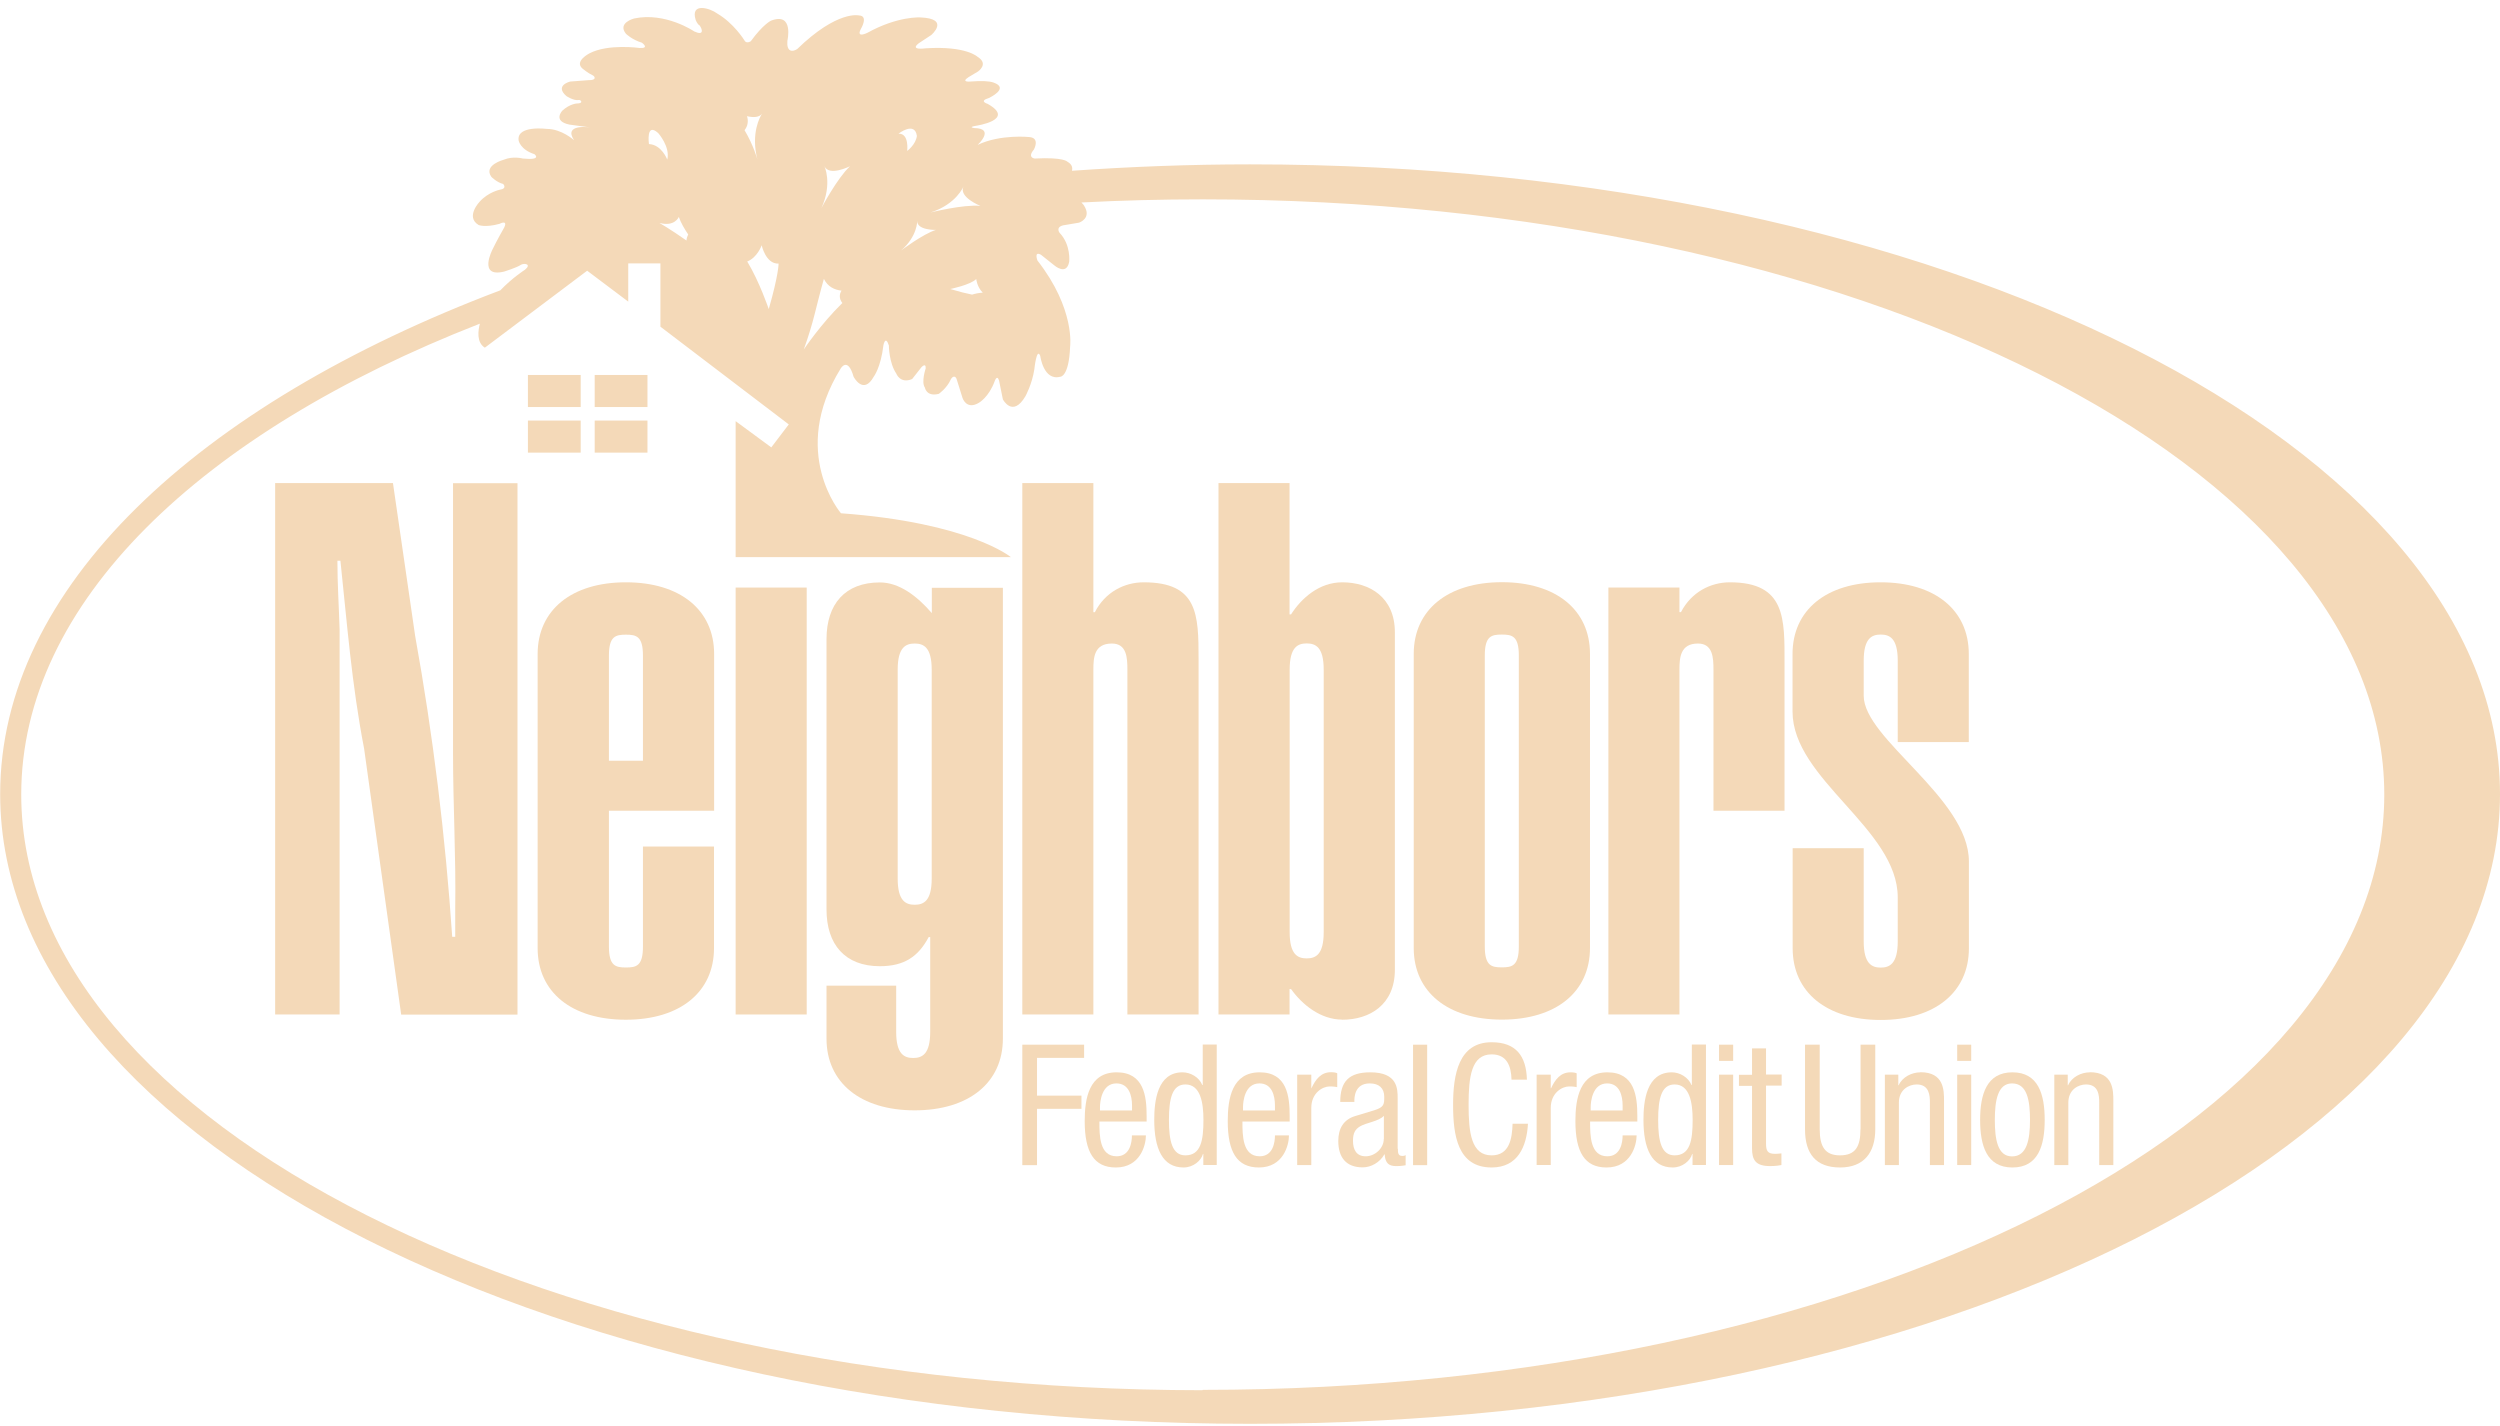 <svg width="242" height="138" viewBox="0 0 242 138" fill="none" xmlns="http://www.w3.org/2000/svg">
<g clip-path="url(#clip0_9086_4036)">
<path fill-rule="evenodd" clip-rule="evenodd" d="M121.008 15.91C115.149 15.91 109.402 16.136 103.766 16.531C103.845 16.215 103.766 15.899 103.318 15.65C103.318 15.65 102.982 15.199 100.159 15.346C100.159 15.346 99.409 15.267 100.081 14.476C100.081 14.476 100.697 13.37 99.666 13.269C99.666 13.269 96.854 12.964 94.636 14.025C94.636 14.025 96.361 12.433 94.334 12.399C94.334 12.399 93.617 12.32 94.479 12.174C94.479 12.174 98.378 11.609 95.6 10.051C95.6 10.051 94.703 9.792 95.723 9.487C95.723 9.487 97.784 8.539 96.16 7.986C95.767 7.85 95.062 7.805 93.885 7.895C93.885 7.895 92.989 7.974 93.74 7.478L94.681 6.913C94.681 6.913 95.734 6.191 94.647 5.514C94.647 5.514 93.561 4.419 89.584 4.678C89.584 4.678 88.004 4.904 88.945 4.181L90.144 3.391C90.144 3.391 92.015 1.8 89.091 1.687C89.091 1.687 86.917 1.54 83.982 3.166C83.982 3.166 82.817 3.764 83.343 2.782C83.343 2.782 84.094 1.529 83.153 1.495C83.153 1.495 81.08 0.953 77.171 4.746C76.689 5.062 76.129 5.017 76.218 3.956C76.218 3.956 76.879 1.134 74.627 2.003C74.627 2.003 73.866 2.353 72.678 3.99C72.678 3.99 72.23 4.294 72.04 3.877C72.04 3.877 71.031 2.24 69.418 1.303C68.791 0.818 66.785 0.163 67.346 1.946C67.346 1.946 67.502 2.353 67.726 2.466C67.995 2.838 68.175 3.493 67.2 3.041C67.2 3.041 64.421 1.145 61.386 1.788C61.386 1.788 59.739 2.206 60.59 3.267C60.59 3.267 61.15 3.832 62.136 4.136C62.136 4.136 62.932 4.701 61.912 4.644C61.912 4.644 58.865 4.215 57.061 5.164C57.061 5.164 55.549 5.931 56.389 6.642C56.389 6.642 56.938 7.094 57.364 7.286C57.577 7.376 57.812 7.782 56.96 7.76L55.19 7.895C55.19 7.895 53.656 8.268 54.821 9.295C54.821 9.295 55.526 9.781 56.053 9.679C56.243 9.668 56.512 10.018 55.829 10.018C55.829 10.018 55.157 10.051 54.44 10.706C54.44 10.706 53.465 11.722 55.123 12.061L57.117 12.332C57.117 12.332 54.484 11.948 55.571 13.573C55.571 13.573 54.373 12.478 52.938 12.478C52.938 12.478 49.97 12.095 50.205 13.607C50.205 13.607 50.351 14.476 51.74 14.928C51.74 14.928 52.524 15.538 50.608 15.346C50.608 15.346 49.667 15.086 48.771 15.459C48.771 15.459 46.743 15.989 47.572 17.129C47.572 17.129 48.099 17.66 48.704 17.807C48.704 17.807 49.152 18.258 48.356 18.371C48.356 18.371 47.27 18.597 46.441 19.511C46.441 19.511 45.018 20.99 46.329 21.78C46.329 21.78 46.967 22.051 48.356 21.667C48.356 21.667 49.174 21.227 48.816 22.006C48.816 22.006 48.099 23.259 47.684 24.128C47.684 24.128 46.217 26.928 48.816 26.284C48.816 26.284 50.026 25.912 50.452 25.618C50.81 25.449 51.471 25.584 50.81 26.115C50.81 26.115 49.6 26.882 48.435 28.102C19.038 39.221 0.016 56.921 0.016 76.867C0.016 110.529 54.182 137.825 121.008 137.825C187.833 137.825 242 110.529 242 76.867C242 43.205 187.833 15.91 121.008 15.91ZM93.269 18.044C92.765 19.082 94.905 19.929 94.905 19.929C93.213 19.771 90.065 20.572 90.065 20.572C92.575 19.782 93.269 18.044 93.269 18.044ZM95.14 28.327C94.77 28.35 94.412 28.418 94.098 28.519C93.527 28.406 92.81 28.226 91.981 27.977C91.981 27.977 93.941 27.582 94.502 27.007C94.502 27.007 94.558 27.763 95.14 28.339M90.592 22.254C89.303 22.672 87.22 24.252 87.22 24.252C88.822 22.875 88.788 21.374 88.788 21.374C88.743 22.299 90.581 22.254 90.581 22.254M88.754 13.156C88.654 14.002 87.814 14.612 87.814 14.612C87.814 14.612 88.037 12.896 86.973 12.941C86.973 12.941 88.553 11.711 88.754 13.156ZM79.792 16.057C80.218 17.129 82.279 16.091 82.279 16.091C81.036 17.253 79.512 20.143 79.512 20.143C80.61 17.728 79.792 16.057 79.792 16.057ZM79.758 27.007C80.128 27.752 80.767 28.056 81.461 28.135C81.349 28.305 81.293 28.485 81.293 28.677C81.293 28.914 81.383 29.129 81.54 29.332C79.445 31.375 77.809 33.825 77.809 33.825C78.84 30.912 78.873 30.134 79.747 27.007M75.367 25.505C75.367 25.505 75.389 26.532 74.415 29.919C74.415 29.919 73.518 27.266 72.331 25.313C73.317 24.93 73.731 23.744 73.731 23.744C73.731 23.744 74.123 25.562 75.356 25.517M72.364 11.959C72.409 11.722 72.387 11.485 72.308 11.248C72.913 11.383 73.485 11.383 73.765 11C73.586 11.282 72.656 12.885 73.317 15.436C73.317 15.436 72.947 14.07 72.073 12.603C72.219 12.411 72.331 12.196 72.364 11.959ZM65.71 21.001C65.912 21.577 66.259 22.164 66.617 22.695C66.528 22.875 66.461 23.067 66.449 23.281C64.858 22.164 63.828 21.577 63.828 21.577C65.318 21.983 65.71 21.001 65.71 21.001ZM63.705 12.873C63.705 12.873 64.903 14.206 64.59 15.447C64.59 15.447 64.052 14.002 62.819 13.946C62.819 13.946 62.506 11.801 63.705 12.873ZM116.403 134.574C53.263 134.539 2.055 108.734 2.055 76.912C2.055 58.366 19.442 41.873 46.452 31.33C46.284 31.973 46.105 33.148 46.934 33.655L56.837 26.205L60.814 29.197V25.494H63.929V31.623L76.353 41.083L74.661 43.307L71.21 40.767V53.929H97.851C97.851 53.929 93.829 50.588 81.405 49.685C81.405 49.685 76.353 43.804 81.383 35.665C81.383 35.665 82.066 34.491 82.626 36.466C82.626 36.466 83.567 38.284 84.576 36.466C84.576 36.466 85.259 35.597 85.517 33.407C85.517 33.407 85.707 32.414 86.043 33.441C86.043 33.441 86.043 35.1 86.76 36.161C86.76 36.161 87.13 37.177 88.295 36.692L89.191 35.552C89.191 35.552 89.639 35.055 89.606 35.665C89.606 35.665 89.158 36.986 89.527 37.516C89.527 37.516 89.673 38.43 90.872 38.126C90.872 38.126 91.656 37.595 92.037 36.726C92.227 36.376 92.53 36.331 92.642 36.827L93.168 38.509C93.168 38.509 93.538 39.717 94.748 38.995C94.748 38.995 95.723 38.464 96.294 36.873C96.294 36.873 96.518 36.229 96.709 36.839L97.078 38.656C97.078 38.656 98.019 40.474 99.263 38.352C99.263 38.352 99.901 37.211 100.125 35.744C100.125 35.744 100.35 33.554 100.697 34.457C100.697 34.457 101.011 36.907 102.646 36.466C102.646 36.466 103.475 36.489 103.587 33.554C103.587 33.554 104.103 29.93 100.428 25.223C100.428 25.223 100.058 24.275 100.764 24.659L102.041 25.675C102.041 25.675 103.24 26.736 103.498 25.336C103.498 25.336 103.688 23.71 102.568 22.536C102.568 22.536 102.153 22.006 102.904 21.814L104.45 21.554C104.45 21.554 105.727 21.137 104.932 19.895C104.932 19.895 104.853 19.771 104.685 19.601C108.55 19.398 112.46 19.297 116.426 19.297C179.588 19.297 230.798 45.09 230.798 76.912C230.798 108.734 179.588 134.539 116.426 134.539" fill="#F4D9B8"/>
<path d="M56.21 36.297H51.102V39.401H56.21V36.297Z" fill="#F4D9B8"/>
<path d="M62.675 36.297H57.566V39.401H62.675V36.297Z" fill="#F4D9B8"/>
<path d="M56.21 40.71H51.102V43.814H56.21V40.71Z" fill="#F4D9B8"/>
<path d="M62.675 40.71H57.566V43.815H62.675V40.71Z" fill="#F4D9B8"/>
<path fill-rule="evenodd" clip-rule="evenodd" d="M98.96 112.786H100.383V107.334H104.685V106.058H100.383V102.401H104.942V101.125H98.96V112.786Z" fill="#F4D9B8"/>
<path fill-rule="evenodd" clip-rule="evenodd" d="M108.091 103.801C105.413 103.801 104.999 106.33 104.999 108.52C104.999 111.522 105.895 113.013 108.013 113.013C110.376 113.013 110.925 110.845 110.925 109.908H109.57C109.57 110.563 109.391 111.929 108.091 111.929C106.422 111.929 106.422 109.908 106.422 108.565H110.993V108.012C110.993 106.138 110.746 103.801 108.091 103.801ZM109.57 107.493H106.478V107.165C106.478 106.646 106.646 104.874 108.069 104.874C109.267 104.874 109.581 106.036 109.581 107.018V107.493H109.57Z" fill="#F4D9B8"/>
<path fill-rule="evenodd" clip-rule="evenodd" d="M116.414 105.031H116.381C116.078 104.275 115.249 103.801 114.465 103.801C112.023 103.801 111.731 106.578 111.731 108.407C111.731 111.161 112.516 113.012 114.566 113.012C115.507 113.012 116.269 112.357 116.448 111.703H116.481V112.775H117.781V101.114H116.425V105.02L116.414 105.031ZM114.745 111.838C113.479 111.838 113.154 110.495 113.154 108.407C113.154 106.318 113.479 104.975 114.745 104.975C116.201 104.975 116.493 106.713 116.493 108.407C116.493 110.393 116.246 111.838 114.745 111.838Z" fill="#F4D9B8"/>
<path fill-rule="evenodd" clip-rule="evenodd" d="M121.938 103.801C119.26 103.801 118.846 106.33 118.846 108.52C118.846 111.522 119.742 113.012 121.859 113.012C124.223 113.012 124.772 110.845 124.772 109.908H123.416C123.416 110.563 123.237 111.929 121.938 111.929C120.268 111.929 120.268 109.908 120.268 108.565H124.839V108.012C124.839 106.138 124.593 103.801 121.938 103.801ZM123.416 107.492H120.324V107.165C120.324 106.646 120.481 104.873 121.915 104.873C123.114 104.873 123.416 106.036 123.416 107.018V107.492Z" fill="#F4D9B8"/>
<path fill-rule="evenodd" clip-rule="evenodd" d="M126.968 105.337H126.934V104.027H125.567V112.776H126.934V107.244C126.934 105.788 128.032 105.167 128.715 105.167C129.152 105.167 129.309 105.213 129.444 105.235V103.892C129.309 103.824 129.119 103.79 128.839 103.79C127.864 103.79 127.349 104.49 126.956 105.325" fill="#F4D9B8"/>
<path fill-rule="evenodd" clip-rule="evenodd" d="M135.293 111.206V106.318C135.293 105.404 135.293 103.801 132.649 103.801C130.577 103.801 129.736 104.682 129.736 106.668H131.103V106.589C131.103 106.273 131.103 104.874 132.593 104.874C133.501 104.874 133.994 105.348 133.994 106.161C133.994 106.894 133.994 107.176 133.007 107.481L131.182 108.034C130.061 108.373 129.546 109.231 129.546 110.45C129.546 112.019 130.285 113.001 131.91 113.001C132.716 113.001 133.567 112.527 134.005 111.748H134.038C134.106 112.877 134.756 112.877 135.27 112.877C135.607 112.877 135.966 112.809 136.066 112.798V111.816C135.999 111.861 135.921 111.895 135.741 111.895C135.316 111.895 135.316 111.556 135.316 111.195M133.949 110.258C133.949 111.161 133.086 111.929 132.201 111.929C131.316 111.929 130.969 111.308 130.969 110.428C130.969 109.66 131.193 109.321 131.641 109.039C132.257 108.667 133.455 108.554 133.959 108.012V110.269L133.949 110.258Z" fill="#F4D9B8"/>
<path d="M138.15 101.126H136.783V112.786H138.15V101.126Z" fill="#F4D9B8"/>
<path fill-rule="evenodd" clip-rule="evenodd" d="M144.389 111.839C142.417 111.839 142.16 109.648 142.16 106.951C142.16 104.253 142.417 102.063 144.389 102.063C145.867 102.063 146.282 103.192 146.316 104.512H147.806C147.74 102.221 146.753 100.889 144.389 100.889C141.196 100.889 140.659 104.004 140.659 106.951C140.659 109.897 141.095 113.012 144.389 113.012C146.921 113.012 147.784 110.992 147.907 108.779H146.417C146.373 110.202 146.125 111.839 144.389 111.839Z" fill="#F4D9B8"/>
<path fill-rule="evenodd" clip-rule="evenodd" d="M152.633 103.903C152.498 103.835 152.308 103.801 152.028 103.801C151.053 103.801 150.538 104.501 150.146 105.336H150.113V104.027H148.746V112.775H150.113V107.244C150.113 105.788 151.21 105.167 151.893 105.167C152.331 105.167 152.498 105.212 152.622 105.235V103.891L152.633 103.903Z" fill="#F4D9B8"/>
<path fill-rule="evenodd" clip-rule="evenodd" d="M155.602 103.801C152.925 103.801 152.499 106.33 152.499 108.52C152.499 111.522 153.395 113.013 155.512 113.013C157.876 113.013 158.425 110.845 158.425 109.908H157.07C157.07 110.563 156.891 111.929 155.591 111.929C153.922 111.929 153.922 109.908 153.922 108.565H158.493V108.012C158.493 106.138 158.246 103.801 155.591 103.801M157.07 107.493H153.978V107.165C153.978 106.646 154.146 104.874 155.569 104.874C156.767 104.874 157.07 106.036 157.07 107.018V107.493Z" fill="#F4D9B8"/>
<path fill-rule="evenodd" clip-rule="evenodd" d="M163.77 105.031H163.737C163.423 104.275 162.605 103.801 161.831 103.801C159.378 103.801 159.087 106.578 159.087 108.407C159.087 111.161 159.871 113.012 161.922 113.012C162.862 113.012 163.624 112.357 163.803 111.703H163.837V112.775H165.137V101.114H163.77V105.02V105.031ZM162.1 111.838C160.834 111.838 160.51 110.495 160.51 108.407C160.51 106.318 160.834 104.975 162.1 104.975C163.557 104.975 163.848 106.713 163.848 108.407C163.848 110.393 163.601 111.838 162.1 111.838Z" fill="#F4D9B8"/>
<path d="M167.769 101.125H166.403V102.694H167.769V101.125Z" fill="#F4D9B8"/>
<path d="M167.769 104.027H166.403V112.776H167.769V104.027Z" fill="#F4D9B8"/>
<path fill-rule="evenodd" clip-rule="evenodd" d="M170.963 101.487H169.596V104.038H168.33V105.111H169.596V111.15C169.596 112.29 169.943 112.877 171.344 112.877C171.915 112.877 172.274 112.81 172.441 112.776V111.647C172.296 111.658 172.14 111.692 171.836 111.692C171.12 111.692 170.952 111.421 170.952 110.71V105.088H172.464V104.016H170.952V101.465L170.963 101.487Z" fill="#F4D9B8"/>
<path fill-rule="evenodd" clip-rule="evenodd" d="M180.092 109.321C180.092 110.957 179.633 111.838 178.11 111.838C176.697 111.838 176.148 111.036 176.148 109.321V101.125H174.726V109.321C174.726 111.714 175.801 113.012 178.12 113.012C180.439 113.012 181.526 111.556 181.526 109.321V101.125H180.103V109.321H180.092Z" fill="#F4D9B8"/>
<path fill-rule="evenodd" clip-rule="evenodd" d="M185.896 103.802C185.056 103.802 184.147 104.253 183.79 105.055H183.756V104.027H182.456V112.776H183.812V106.737C183.812 105.461 184.798 104.975 185.537 104.975C186.77 104.975 186.815 106.071 186.815 106.737V112.776H188.182V106.567C188.182 105.54 188.182 103.79 185.896 103.79" fill="#F4D9B8"/>
<path d="M190.813 101.125H189.457V102.694H190.813V101.125Z" fill="#F4D9B8"/>
<path d="M190.813 104.027H189.457V112.776H190.813V104.027Z" fill="#F4D9B8"/>
<path fill-rule="evenodd" clip-rule="evenodd" d="M194.802 103.801C192.303 103.801 191.676 105.946 191.676 108.407C191.676 110.868 192.291 113.013 194.802 113.013C197.311 113.013 197.927 110.879 197.927 108.407C197.927 105.935 197.311 103.801 194.802 103.801ZM194.767 111.94C193.367 111.94 193.099 110.303 193.099 108.407C193.099 106.51 193.39 104.874 194.767 104.874C196.225 104.874 196.504 106.51 196.504 108.407C196.504 110.303 196.213 111.94 194.767 111.94Z" fill="#F4D9B8"/>
<path fill-rule="evenodd" clip-rule="evenodd" d="M202.297 103.802C201.457 103.802 200.549 104.253 200.191 105.055H200.158V104.027H198.857V112.776H200.214V106.737C200.214 105.461 201.199 104.975 201.928 104.975C203.16 104.975 203.204 106.071 203.204 106.737V112.776H204.571V106.567C204.571 105.54 204.571 103.79 202.285 103.79" fill="#F4D9B8"/>
<path fill-rule="evenodd" clip-rule="evenodd" d="M43.853 72.916C43.853 77.895 44.144 82.963 44.066 87.941V90.684H43.774C43.124 81.01 41.915 71.11 40.189 61.572L38.038 46.761H26.634V98.203H32.874V60.928C32.807 58.761 32.661 56.514 32.661 54.279H32.952C33.602 60.353 34.028 66.132 35.249 72.488L38.834 98.214H50.093V46.773H43.853V72.928V72.916Z" fill="#F4D9B8"/>
<path fill-rule="evenodd" clip-rule="evenodd" d="M60.58 56.367C55.348 56.367 52.043 59.043 52.043 63.31V91.779C52.043 96.046 55.337 98.71 60.58 98.71C65.823 98.71 69.116 96.035 69.116 91.779V81.947H62.238V91.632C62.238 93.517 61.588 93.653 60.591 93.653C59.594 93.653 58.944 93.506 58.944 91.632V78.481H69.128V63.31C69.128 59.043 65.834 56.367 60.591 56.367M62.238 73.639H58.944V63.456C58.944 61.583 59.594 61.436 60.591 61.436C61.588 61.436 62.238 61.583 62.238 63.456V73.639Z" fill="#F4D9B8"/>
<path d="M78.089 56.876H71.21V98.202H78.089V56.876Z" fill="#F4D9B8"/>
<path fill-rule="evenodd" clip-rule="evenodd" d="M90.189 59.336C88.755 57.677 87.03 56.379 85.17 56.379C81.798 56.379 80.006 58.478 80.006 61.876V88.031C80.006 91.429 81.798 93.529 85.17 93.529C87.534 93.529 88.901 92.592 89.898 90.707H90.044V99.884C90.044 102.052 89.26 102.413 88.397 102.413C87.534 102.413 86.75 102.052 86.75 99.884V95.414H80.006V100.539C80.006 104.806 83.311 107.481 88.543 107.481C93.774 107.481 97.079 104.806 97.079 100.539V56.898H90.201V59.359L90.189 59.336ZM90.189 85.051C90.189 87.219 89.405 87.58 88.543 87.58C87.68 87.58 86.896 87.219 86.896 85.051V64.823C86.896 62.655 87.68 62.294 88.543 62.294C89.405 62.294 90.189 62.655 90.189 64.823V85.051Z" fill="#F4D9B8"/>
<path fill-rule="evenodd" clip-rule="evenodd" d="M105.839 64.823C105.839 63.66 105.906 62.294 107.631 62.294C109.065 62.294 109.132 63.66 109.132 64.823V98.203H116.022V63.807C116.022 59.472 115.955 56.368 110.712 56.368C108.852 56.368 106.981 57.305 105.984 59.258H105.839V46.761H98.96V98.203H105.839V64.823Z" fill="#F4D9B8"/>
<path fill-rule="evenodd" clip-rule="evenodd" d="M129.926 98.71C132.581 98.71 135.024 97.266 135.024 93.868V61.211C135.024 57.813 132.581 56.368 129.926 56.368C127.708 56.368 125.983 57.892 124.975 59.472H124.829V46.761H117.95V98.203H124.829V95.742H124.975C126.05 97.254 127.843 98.699 129.926 98.699M124.84 90.244V64.811C124.84 62.644 125.624 62.283 126.487 62.283C127.35 62.283 128.134 62.644 128.134 64.811V90.244C128.134 92.412 127.35 92.773 126.487 92.773C125.624 92.773 124.84 92.412 124.84 90.244Z" fill="#F4D9B8"/>
<path fill-rule="evenodd" clip-rule="evenodd" d="M153.911 91.768V63.298C153.911 59.031 150.617 56.356 145.386 56.356C140.154 56.356 136.849 59.031 136.849 63.298V91.768C136.849 96.035 140.154 98.699 145.386 98.699C150.617 98.699 153.911 96.023 153.911 91.768ZM143.728 91.621V63.445C143.728 61.571 144.377 61.425 145.374 61.425C146.372 61.425 147.022 61.571 147.022 63.445V91.621C147.022 93.495 146.372 93.641 145.374 93.641C144.377 93.641 143.728 93.495 143.728 91.621Z" fill="#F4D9B8"/>
<path fill-rule="evenodd" clip-rule="evenodd" d="M167.455 56.367C165.596 56.367 163.725 57.304 162.717 59.257H162.571V56.875H155.692V98.202H162.571V64.822C162.571 63.671 162.649 62.294 164.363 62.294C165.798 62.294 165.864 63.66 165.864 64.822V78.481H172.743V64.247C172.743 59.912 172.889 56.367 167.444 56.367" fill="#F4D9B8"/>
<path fill-rule="evenodd" clip-rule="evenodd" d="M190.59 83.392C190.59 77.251 180.407 71.539 180.407 67.351V63.953C180.407 61.786 181.19 61.425 182.053 61.425C182.916 61.425 183.701 61.786 183.701 63.953V71.832H190.579V63.31C190.579 59.043 187.285 56.367 182.042 56.367C176.8 56.367 173.517 59.043 173.517 63.31V68.875C173.517 75.445 183.701 80.22 183.701 86.869V91.136C183.701 93.303 182.905 93.664 182.053 93.664C181.202 93.664 180.407 93.303 180.407 91.136V82.105H173.529V91.79C173.529 96.057 176.822 98.733 182.053 98.733C187.285 98.733 190.59 96.057 190.59 91.79V83.414V83.392Z" fill="#F4D9B8"/>
</g>
<defs>
<clipPath id="clip0_9086_4036">
<rect width="242" height="138" fill="white"/>
</clipPath>
</defs>
</svg>
